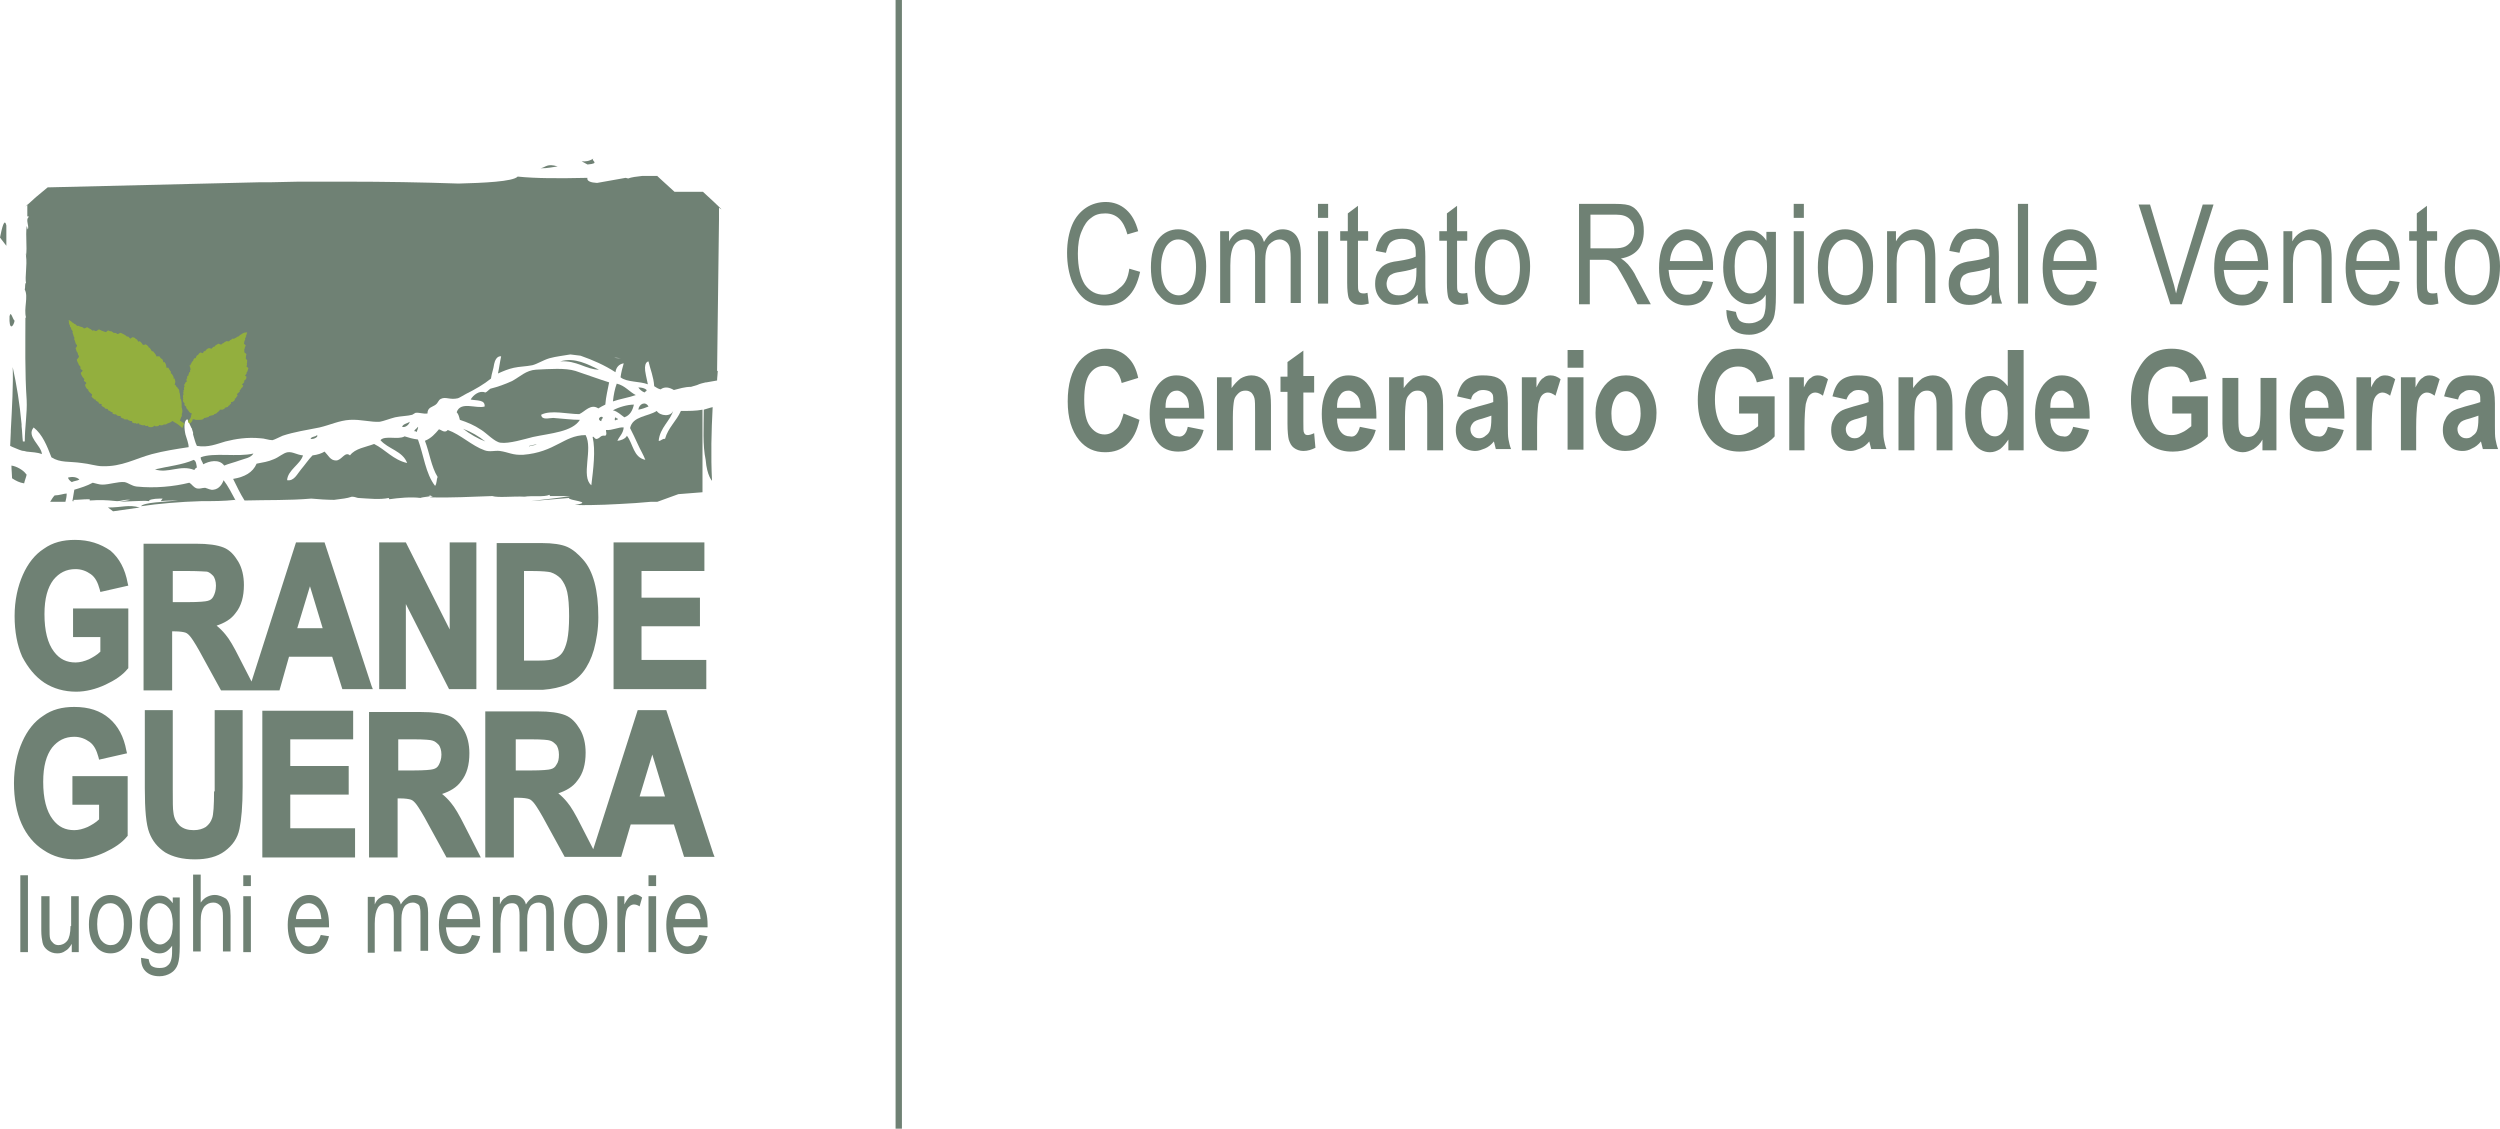 <svg id="Layer_1" xmlns="http://www.w3.org/2000/svg" width="393.6" height="177.7" viewBox="0 0 393.6 177.7"><style>.st0{fill:#6F8174;} .st1{fill:#93AF3E;}</style><path class="st0" d="M7 107.5c1.4.9 3.1 1.4 5 1.4 1.5 0 3.1-.4 4.6-1.1 1.5-.7 2.7-1.5 3.5-2.5l.1-.1v-9.4h-8.7v4.5h4.3v2.3c-.5.5-1.2.9-1.8 1.2-.7.3-1.4.5-2.1.5-1.4 0-2.5-.5-3.4-1.7-1-1.3-1.5-3.3-1.5-5.9 0-2.5.5-4.2 1.4-5.4.9-1.1 2-1.7 3.5-1.7.9 0 1.7.3 2.4.8s1.1 1.3 1.4 2.4l.1.4 4.4-1-.1-.4c-.4-2.2-1.3-3.9-2.7-5.1-1.6-1.1-3.4-1.7-5.6-1.7-1.9 0-3.5.4-4.9 1.4-1.4.9-2.5 2.3-3.3 4.1-.8 1.8-1.3 4-1.3 6.5 0 2.4.4 4.6 1.2 6.4.9 1.7 2 3.1 3.5 4.1zM45.5 103.4h6.8l1.6 5.1h4.8l-.2-.5-7.4-22.6h-4.5l-7 21.9-1.9-3.7c-.9-1.8-1.6-3-2.2-3.7-.4-.5-.9-1-1.4-1.4 1.2-.4 2.3-1 3-2 .9-1.1 1.3-2.6 1.3-4.4 0-1.4-.3-2.7-.9-3.7-.6-1-1.3-1.8-2.3-2.2-1-.4-2.4-.6-4.4-.6h-8.2v23.1h4.5v-9.3h.4c.8 0 1.4.1 1.7.2.3.1.6.4.9.8.3.4 1 1.5 1.9 3.2l2.8 5.1H44l1.5-5.3zm3.3-11.1l2 6.6h-4l2-6.6zm-15.2 1.6c-.2.4-.5.6-.9.7-.3.1-1.4.2-3.1.2h-2.4v-4.9h2.5c1.6 0 2.7.1 2.9.1.4.1.7.4 1 .7.2.3.4.8.4 1.5 0 .8-.2 1.3-.4 1.7zM63.9 108.5V95.1l6.8 13.4H75V85.4h-4.2v13.7l-6.9-13.7h-4.2v23.1h.4zM89.2 107.8c1-.4 1.9-1.1 2.6-2 .7-.9 1.3-2.1 1.7-3.5.4-1.5.7-3.2.7-5.1 0-2.2-.2-4-.6-5.5-.4-1.5-1-2.7-1.8-3.6-.8-.9-1.6-1.6-2.5-2-.9-.4-2.3-.6-4-.6h-7.1V108.6h7.3c1.4-.1 2.7-.4 3.7-.8zm-6.7-3.9v-14h1.3c1.5 0 2.5.1 2.9.2.6.2 1.1.5 1.6 1 .4.5.8 1.2 1 2.1.2.9.3 2.2.3 3.8 0 1.6-.1 2.8-.3 3.8-.2.9-.5 1.6-.8 2-.3.4-.7.7-1.2.9-.4.2-1.3.3-2.4.3h-2.4zM111.2 108.5v-4.6H101v-5.3h9.2v-4.5H101v-4.2h9.9v-4.5H96.6v23.1h.4zM11.9 135.3c1.5 0 3.1-.4 4.6-1.1 1.5-.7 2.7-1.5 3.5-2.5l.1-.1v-9.4h-8.7v4.5h4.2v2.3c-.5.5-1.2.9-1.8 1.2-.7.3-1.4.5-2.1.5-1.4 0-2.5-.5-3.4-1.7-1-1.3-1.5-3.3-1.5-5.9 0-2.5.5-4.2 1.4-5.4.9-1.1 2-1.7 3.5-1.7.9 0 1.7.3 2.4.8s1.1 1.3 1.4 2.4l.1.4 4.4-1-.1-.4c-.4-2.2-1.3-3.9-2.7-5.1-1.4-1.2-3.2-1.8-5.5-1.8-1.9 0-3.5.4-4.9 1.4-1.4.9-2.5 2.3-3.3 4.1-.8 1.8-1.3 4-1.3 6.5 0 2.4.4 4.6 1.2 6.4.8 1.8 2 3.2 3.4 4.1 1.6 1.1 3.3 1.5 5.1 1.5zM33.7 124.6c0 2.2-.1 3.7-.3 4.2-.2.6-.5 1-1 1.4-.5.3-1.1.5-1.9.5-.9 0-1.6-.2-2.2-.7-.5-.5-.9-1.1-1-2.1-.1-.5-.1-1.7-.1-3.6v-12.5h-4.4v12.3c0 3.4.2 5.7.7 7 .5 1.3 1.3 2.3 2.5 3.1 1.2.7 2.7 1.1 4.7 1.1 1.9 0 3.5-.4 4.7-1.3 1.2-.9 2-2 2.3-3.5.3-1.4.5-3.6.5-6.6v-12.1h-4.4v12.8zM45.7 125.1h9.2v-4.5h-9.2v-4.2h9.9v-4.5H41.3V135H55.9v-4.6H45.7zM75.7 135l-2.5-4.9c-.9-1.8-1.6-3-2.2-3.7-.4-.5-.9-1-1.4-1.4 1.2-.4 2.3-1 3-2 .9-1.1 1.3-2.6 1.3-4.4 0-1.4-.3-2.7-.9-3.7-.6-1-1.3-1.8-2.3-2.2-1-.4-2.4-.6-4.4-.6h-8.2V135h4.5v-9.3h.4c.8 0 1.4.1 1.7.2.3.1.6.4.9.8.3.4 1 1.5 1.9 3.2l2.8 5.1h5.4zm-6.6-14.6c-.2.4-.5.6-.9.7-.3.1-1.4.2-3.1.2h-2.4v-4.9h2.5c1.6 0 2.7.1 2.9.2.4.1.7.4 1 .7.2.3.4.8.4 1.5s-.2 1.2-.4 1.6zM81.2 125.6h.4c.8 0 1.4.1 1.7.2.3.1.6.4.9.8.3.4 1 1.5 1.9 3.2l2.8 5.1h8.9l1.5-5.1h6.8l1.6 5.1h4.8l-.2-.5-7.4-22.6h-4.5l-7 21.9-1.9-3.7c-.9-1.8-1.6-3-2.2-3.7-.4-.5-.9-1-1.4-1.4 1.2-.4 2.3-1 3-2 .9-1.1 1.3-2.6 1.3-4.4 0-1.4-.3-2.7-.9-3.7-.6-1-1.3-1.8-2.3-2.2-1-.4-2.4-.6-4.4-.6h-8.2v23h4.5v-9.4zm21.5-6.8l2 6.6h-4l2-6.6zm-21.5-2.4h2.5c1.6 0 2.7.1 2.9.2.4.1.7.4 1 .7.2.3.4.8.4 1.5s-.1 1.2-.4 1.6c-.2.4-.5.6-.9.7-.3.1-1.4.2-3.1.2h-2.4v-4.9zM3.2 137.8h1.2v12.1H3.2zM11.1 145.8c0 1.1-.2 1.9-.5 2.3-.4.5-.9.7-1.4.7-.3 0-.6-.1-.8-.3-.2-.2-.4-.4-.5-.7-.1-.3-.1-.9-.1-1.8v-4.9H6.5v5.4c0 .8.1 1.4.2 1.9s.4.9.8 1.2c.4.3.9.5 1.5.5.5 0 .9-.1 1.3-.4.4-.2.7-.6 1-1.1v1.3h1.1v-8.8h-1.2v4.7zM17.4 140.9c-1 0-1.8.4-2.4 1.2-.6.8-1 1.9-1 3.4s.3 2.7 1 3.4c.6.8 1.4 1.2 2.4 1.2s1.8-.4 2.4-1.2c.6-.8 1-1.9 1-3.5 0-1.5-.3-2.6-1-3.3-.6-.8-1.5-1.2-2.4-1.2zm1.5 7.1c-.4.6-.9.8-1.5.8s-1.1-.3-1.5-.8c-.4-.6-.6-1.4-.6-2.5s.2-2 .6-2.5c.4-.6.9-.8 1.5-.8s1.1.3 1.5.8c.4.6.6 1.4.6 2.5s-.2 2-.6 2.5zM27.2 142.2c-.3-.4-.6-.7-.9-.9-.3-.2-.7-.3-1.2-.3-.6 0-1.1.2-1.6.5s-.8.8-1.1 1.6c-.3.7-.4 1.5-.4 2.5 0 1.4.3 2.5 1 3.4.6.7 1.3 1.1 2.1 1.1.4 0 .8-.1 1.1-.3.3-.2.6-.5.9-.9 0 1 0 1.6-.1 2-.1.5-.3.9-.6 1.1-.3.3-.7.4-1.3.4-.5 0-.9-.1-1.2-.3-.3-.2-.4-.6-.5-1.1l-1.2-.2c0 .9.2 1.6.7 2.1.5.5 1.2.8 2.2.8.7 0 1.3-.2 1.8-.5s.9-.8 1.1-1.4.3-1.5.3-2.9v-7.6h-1.1v.9zm-.6 5.7c-.4.5-.9.8-1.4.8s-1-.3-1.4-.8c-.4-.5-.6-1.4-.6-2.5s.2-1.9.6-2.4c.4-.5.8-.8 1.3-.8.6 0 1.1.3 1.5.8.4.5.6 1.4.6 2.5s-.2 1.9-.6 2.4zM33.8 140.9c-.4 0-.8.1-1.2.3-.4.2-.7.5-1 .9v-4.4h-1.2v12.1h1.2V145c0-1.1.2-1.8.6-2.3.4-.4.8-.6 1.4-.6.5 0 .8.2 1.1.5.3.3.4.9.4 1.6v5.6h1.2v-5.6c0-1.3-.2-2.2-.7-2.7-.5-.3-1.1-.6-1.8-.6zM38.3 137.8h1.2v1.7h-1.2zM38.3 141.1h1.2v8.8h-1.2zM48.7 140.9c-1 0-1.8.4-2.4 1.2-.6.8-1 2-1 3.5s.3 2.6.9 3.4c.6.8 1.5 1.2 2.5 1.2.8 0 1.5-.2 2-.7.5-.5.9-1.2 1.1-2.1l-1.3-.2c-.4 1.2-1 1.8-1.9 1.8-.6 0-1.1-.3-1.5-.8-.4-.5-.6-1.2-.7-2.2h5.4v-.4c0-1.5-.3-2.6-.9-3.4-.5-.9-1.3-1.3-2.2-1.3zm-2.1 3.8c0-.8.3-1.4.6-1.8.4-.5.9-.7 1.4-.7.6 0 1.1.3 1.5.8.3.4.4.9.5 1.7h-4zM65.3 140.9c-.5 0-.9.1-1.2.4-.4.3-.7.6-1 1.1-.1-.5-.4-.9-.7-1.1-.3-.3-.8-.4-1.3-.4s-.9.1-1.2.4c-.4.2-.7.6-.9 1.1v-1.2h-1.1v8.8H59v-4.6c0-1.2.2-2 .5-2.5s.8-.7 1.3-.7c.4 0 .7.1.9.4.2.3.3.8.3 1.5v5.7h1.2v-5.1c0-.9.2-1.6.5-2 .3-.4.8-.6 1.3-.6.3 0 .5.1.7.2.2.1.4.3.4.6.1.3.1.7.1 1.3v5.5h1.2v-6c0-1-.2-1.8-.6-2.3-.3-.2-.8-.5-1.5-.5zM72.5 140.9c-1 0-1.8.4-2.4 1.2-.6.8-1 2-1 3.5s.3 2.6.9 3.4c.6.8 1.5 1.2 2.5 1.2.8 0 1.5-.2 2-.7.5-.5.9-1.2 1.1-2.1l-1.3-.2c-.4 1.2-1 1.8-1.9 1.8-.6 0-1.1-.3-1.5-.8-.4-.5-.6-1.2-.7-2.2h5.4v-.4c0-1.5-.3-2.6-.9-3.4-.5-.9-1.3-1.3-2.2-1.3zm-2.1 3.8c0-.8.3-1.4.6-1.8.4-.5.9-.7 1.4-.7.6 0 1.1.3 1.5.8.3.4.4.9.5 1.7h-4zM85 140.9c-.5 0-.9.1-1.2.4-.4.3-.7.6-1 1.1-.1-.5-.4-.9-.7-1.1-.3-.3-.8-.4-1.3-.4s-.9.1-1.2.4c-.4.2-.7.6-.9 1.1v-1.2h-1.1v8.8h1.2v-4.6c0-1.2.2-2 .5-2.5s.8-.7 1.3-.7c.4 0 .7.1.9.4.2.3.3.8.3 1.5v5.7H83v-5.1c0-.9.2-1.6.5-2 .3-.4.8-.6 1.3-.6.3 0 .5.1.7.2.2.1.4.3.4.6.1.3.1.7.1 1.3v5.5h1.2v-6c0-1-.2-1.8-.6-2.3-.3-.2-.9-.5-1.6-.5zM92.2 140.9c-1 0-1.8.4-2.4 1.2-.6.8-1 1.9-1 3.4s.3 2.7 1 3.4c.6.8 1.4 1.2 2.4 1.2s1.8-.4 2.4-1.2c.6-.8 1-1.9 1-3.5 0-1.5-.3-2.6-1-3.3-.7-.8-1.5-1.2-2.4-1.2zm1.5 7.1c-.4.6-.9.8-1.5.8s-1.1-.3-1.5-.8c-.4-.6-.6-1.4-.6-2.5s.2-2 .6-2.5c.4-.6.9-.8 1.5-.8s1.1.3 1.5.8c.4.6.6 1.4.6 2.5s-.2 2-.6 2.5zM99.1 141.2c-.2.2-.5.6-.8 1.2v-1.3h-1.1v8.8h1.2v-4.6c0-.6.1-1.2.2-1.8.1-.3.2-.6.5-.8.2-.2.5-.3.7-.3.3 0 .6.1.9.3l.4-1.4c-.4-.3-.8-.5-1.2-.5-.3.1-.6.2-.8.4zM102.1 137.8h1.2v1.7h-1.2zM102.1 141.1h1.2v8.8h-1.2zM108.3 140.9c-1 0-1.8.4-2.4 1.2-.6.8-1 2-1 3.5s.3 2.6.9 3.4c.6.8 1.5 1.2 2.5 1.2.8 0 1.5-.2 2-.7.5-.5.9-1.2 1.1-2.1l-1.3-.2c-.4 1.2-1 1.8-1.9 1.8-.6 0-1.1-.3-1.5-.8-.4-.5-.6-1.2-.7-2.2h5.4v-.4c0-1.5-.3-2.6-.9-3.4-.5-.9-1.3-1.3-2.2-1.3zm-2 3.8c0-.8.3-1.4.6-1.8.4-.5.9-.7 1.4-.7.6 0 1.1.3 1.5.8.3.4.4.9.5 1.7h-4z"/><g><path class="st0" d="M97.6 56.4h.1l-1.1-.1c.4 0 .7.1 1 .1zM4 74.5c-.4-.5-1.4-1.1-2.2-1.2 0 .7.1 1.4.1 2 .6.4 1.2.7 1.9.8.1-.5.3-.9.4-1.4-.1 0-.1-.1-.2-.2 0 .1 0 .1 0 0zM13.9 79s0-.1 0 0h-.5.5zM4.1 40.3c0-.1 0-.3-.1-.4.1.2.1.3.1.4zM0 37.4l1 1.3v-3.2c-.3-1.3-.7.4-1 1.9zM2.3 50.5c-.3-.2-.6-1.7-.8-.7-.1 2.3.6 1.7.8.7zM17 79.9l.8.6 4.2-.6c-1.8-.5-2.7 0-5 0zM92.5 25.9c2.2-.2.3-.6 1-1-1.5 1.1-2.9-.1-1 1zM87.8 26.2c-1.7-.5-1.8.1-2.7.3 1.2 0 1.9-.2 2.7-.3zM7.9 79h2.4c.1-.4.2-.8.2-1.3-.4 0-1.2.3-1.9.3-.3.3-.5.7-.7 1zM107.2 64.7c-.7 1.6-2 2.6-2.5 4.4-.4-.1-.7.4-1 .3.2-2.1 1.9-3.2 2.3-4.8-.3 1.1-2.1.9-2.6.1-1.4.9-3.8.8-4.2 2.7.4.8.8 1.6 1.2 2.5.4.9.9 1.7 1.2 2.5-1.9-.4-1.9-2.5-2.9-3.8-.2.5-1.1.8-1.5.8.3-.7.9-1.1 1-2.1-.8-.1-1.8.5-2.8.4 0 .3.2.7-.1.9-.8-.1-.7.3-1.3.5-.4.1-.5-.5-.7-.3.5 2.1.1 5.1-.2 7.6-1.7-1.4.3-5.7-.9-7.9-1.8 0-3.1.8-4.1 1.3-1.7.9-3.3 1.6-5.7 1.8-1.7.1-2.3-.4-3.7-.6-.8-.1-1.6.2-2.4-.1-2-.7-3.8-2.5-5.8-3.2-.5.6-1.1-.1-1.4-.1-.6.7-1.2 1.4-2.2 1.8.7 1.8 1 4.1 2 5.7-.2.4-.1 1-.4 1.4-1.5-1.9-1.8-4.9-2.7-7.3-.8-.1-1.5-.3-2.1-.5-1 .6-3.1-.2-3.8.6 1.2 1.4 3.5 1.7 4.2 3.6-2.2-.5-3.4-2.1-5.2-3-1.3.5-3 .7-3.8 1.8-.8-.7-1.3.8-2.2.8-.9 0-1.2-.8-1.8-1.4-.5.3-1.1.5-1.9.6-.6.6-1.2 1.5-1.8 2.2-.6.7-1.1 1.9-2.2 1.7.1-1.6 2.1-2.5 2.5-3.9-1-.1-1.6-.6-2.4-.5-.7.1-1.4.8-2.2 1.1-.9.4-1.7.5-2.7.7-.6 1.4-1.9 2.1-3.7 2.4.6 1.2 1.1 2.3 1.8 3.4 3.6-.1 7 0 10.5-.3 1 .1 2.6.2 3.6.2 1.4-.2 1.9-.2 2.8-.5.5 0 .8.2 1 .2 1.7.1 3.4.3 4.8 0l.1.2c1.4-.2 3.4-.4 4.9-.2.4-.2 2-.2 1.3-.4.6 0 .4.3 1 .1l-.5.1-2.3.2 2.2-.2-.2.1c3.5.1 6.4-.1 9.8-.2 1 .3 3.2 0 5.1.1 1.1-.2 3.1.1 3.9-.3l.1.2h3.2c-2.5.4-4.9.6-6.2.8l6-.5c-.3.4 4.1.6.9 1.1 3 .1 6.3-.1 9.6-.3l2.4-.2H103.5c.8-.3 3.3-1.2 3.3-1.2l3.8-.3v-13c-1 .2-2.1.2-3.4.2z"/><path class="st0" d="M33.6 77.1c-.4.1-.9-.2-1.3-.3-.5 0-.8.2-1.3.1-.6-.2-.7-.6-1.2-.9-2.4.6-5.4.9-8.3.6-.8-.1-1.3-.6-1.9-.7-1-.1-2.4.4-3.5.4-.5 0-1-.2-1.5-.3-.9.5-1.9.8-2.9 1.1l-.3 1.8h.3c-.2-.1-.2-.2-.1-.2.8 0 1.5-.1 2.3-.1.3 0 .3.1.2.2 1.6-.1 2.4-.1 4.3.1.8 0 1.1-.3 2.1-.2l-1.7.3 2.3-.1c.7 0 1.7-.1 2.4 0-.2-.2.7-.4 1.6-.4h.5l-.3.4c.8-.1 1.8-.1 2.8-.1-2.2.2-5.5.3-5.9.9 2.7-.4 6.1-.7 9.5-.8 1.8 0 3.6 0 5.3-.2l.1.1c-.6-1.1-1.2-2.3-1.9-3.2-.2.6-.7 1.4-1.6 1.5zM110.7 30.2h-4.5c-1.3-1.2-3.1-2.8-2.7-2.5h-2.4c-.9.1-1.7.2-2.2.4l-.4-.1-4.5.8c-2.1-.1-1.4-1-1.5-.8-4.5.1-8.1.1-11-.2-.7.8-5.5 1-9.3 1.1-5.8-.2-11.7-.3-17.7-.3H47l-4.6.1h-1.7l-33.2.8L5.7 31c.3-.3-2.6 2.4-1.4 1.2v2c0-.2.2-.3.2 0-.5.4.1 1.3-.1 1.9-.1 0-.1-.4-.2-.5-.2 1.7.1 3.1-.1 4.7.2 1.5-.2 3.3 0 4.3-.2-.2-.1.7-.2 1 .6 1.1-.2 3 .2 4.4H4c0 4.1-.1 8.6.2 13 .1 2-.3 4.3-.3 6.5h-.3c-.1-.8-.1-1.6-.2-2.4v-.3c-.3-3.3-.8-6.3-1.4-9 .1 2.7-.1 6.3-.3 10v.2l-.1 2.2s.6.3 1.4.6c.3.1.5.2.8.2.1 0 .3.1.4.1.8.1 1.7.1 2.4.4-.1-1.4-2.5-2.8-1.3-4.2 1.4 1.1 2.1 2.9 2.8 4.7 1.4.9 2.8.6 4.8.9 1.1.1 2.3.5 3.2.5 3.1.1 5.2-1.2 7.8-1.9 1.9-.5 3.8-.8 5.8-1.1 0-.6-.3-1.3-.5-2 0 0-.5-2.1.3-2.4.2.4.4.9.6 1.3 0 .1.1.1.1.1v.1c.1.2.1.4.2.6v.3c.2.6.3 1.2.6 1.8 1.8.3 3.1-.3 4.5-.7 1.6-.4 3.4-.7 5.5-.5.6 0 1.3.3 1.9.3.4-.1 1.1-.5 1.6-.7 1.8-.6 3.8-.9 5.8-1.3 1.7-.4 3.1-1.1 4.8-1.2 1.7-.1 3.3.4 4.7.3.6-.1 1.6-.5 2.4-.7.9-.2 2-.2 2.7-.4.2-.1.3-.2.5-.3.6-.1 1.2.2 1.9.1 0-1 .8-1 1.3-1.4.4-.3.4-.7.8-.9.8-.4 1.4.2 2.7-.1.3-.1.9-.5 1.3-.7 1.4-.7 2.8-1.5 3.9-2.4.1-.8.4-1.5.5-2.3.3-1.4 1.1-1.2 1.1-1.2-.2.9-.3 1.8-.5 2.7.9-.4 1.6-.7 2.5-.9.9-.2 1.9-.2 2.9-.4.8-.2 1.7-.8 2.7-1.1 1.1-.3 2.2-.4 3.3-.6l1.6.2c2 .7 3.8 1.5 5.5 2.6.1-.8.6-1.3 1.3-1.4-.2.7-.4 1.4-.5 2.2 1 .8 3 .6 4.3 1.1-.1-.5-.2-.9-.3-1.4-.5-2.2.4-2.2.4-2.2.3 1.3.8 2.4.9 3.9.3.2.6.4 1 .5.7-.5 1.4-.3 2.1.1.8-.2 1.7-.5 2.7-.5l1-.3c.4-.2.9-.3 1.3-.4h.1c.6-.1 1.1-.2 1.7-.3 0-.5.1-1 .1-1.4v-.1h-.1l.3-23.8v-1.9c1.7 1.3-3-2.9-2.5-2.5zM97.6 56.4c-.3 0-.6 0-.9-.1l1.1.1h-.2zM110.8 64.5c0 2.7-.2 5.6.3 7.9.2 2.5 1 3.3 1 3.3-.2-4-.1-7.8.1-11.6-.5.1-1 .3-1.4.4zM65.8 67.2c-.2.3-.5.4-.6.7.3-.1.2.1.4.1.1-.2.3-.8.2-.8z"/><path class="st0" d="M88.2 56.9c2.6-.2 4.1 1.3 6.1 1.3-1.7-.8-3.8-2-6.1-1.3zM35.3 73.3c.7-.3 1.6-.5 2.4-.8.8-.3 1.8-.4 2.2-1.1-2.4.6-6.3-.2-8.3.6 0 .5.3.7.4 1.1.9-.5 2.5-.9 3.3.2zM30.6 74c.1-.2.2-.3.4-.4-.1-.5-.1-1-.5-1.2-1.8.8-4 1-6.1 1.5 2.1.7 4-.8 6.2.1zM76.4 69.5c-1-.8-2.2-1.5-3.5-2 1 .8 2.4 1.6 3.5 2zM49.9 68.5c-.2.3-.9.2-1 .6.6.1 1.3-.4 1-.6zM64.5 66.4c-.4.3-1 .3-1.2.8.6.2 1.2-.5 1.2-.8zM96.9 65.7c-.1.1-.2.5 0 .5 0-.2.4 0 .4-.3-.2.1-.2-.1-.4-.2zM101.5 61.8c0-.2.3-.1.3-.4-.3-.3-.8-.4-1.3-.4.2.3.5.6 1 .8zM100.5 64.5c.6-.1 1.1-.3 1.6-.5-.5-.9-1.5-.4-1.6.5zM97.1 60.4c-.3.8-.5 1.8-.6 2.8 1.1-.4 2.5-.6 3.6-1-1-.5-1.7-1.5-3-1.8zM94.3 66c.1.2.2.3.4.3-.1-.3.2-.3.2-.6-.2-.2-.6 0-.6.3zM83.3 70.3c.3-.2.9-.1 1.2-.4-.4.2-1.3.2-1.2.4zM71.9 64.9c.3.3.4.8.5 1.2 1.2.4 2.2.8 3.4 1.6.8.5 2.1 1.9 3 2 1.3.2 3.9-.6 5.1-.9 2.8-.6 6.2-.8 7.4-2.7-1.2 0-2.8-.2-4.2-.3-.7 0-1.8.4-1.9-.5 1.5-.8 4.2-.1 6-.1.9-.4 1.8-1.7 3-.9.3-.2.7-.4 1.1-.6.1-1.3.4-2.4.6-3.5-1.6-.5-3.5-1.2-5.3-1.8-1.6-.5-4.1-.3-6.2-.2-1.6.1-2.5 1.1-3.8 1.8-1.1.5-2.2.9-3.4 1.2-.3.2-.5.5-.8.6-.9-.4-1.9.4-2.3 1.1 1 .2 2.3 0 2.2 1.1-1.3.4-3.8-.9-4.4.9zM99.8 63.7c-1 0-2.4.4-3.3.9.8.2 1.2.7 1.8 1.1.9-.3 1.3-1.1 1.5-2zM12.5 75.5c-.4-.4-1.1-.5-1.8-.3.1.3.3.5.6.7.4-.2.9-.2 1.2-.4z"/></g><g><path class="st1" d="M29 66.7c-.1-.1-.2-.2-.4-.3-.1-.1-.2-.1-.3-.2.1-.1.1-.3.2-.4 0-.1 0-.2.1-.2 0-.1.1-.3 0-.4.2-.3.1-.8 0-1.1V64v-.2c0-.3 0-.6-.1-.9l-.1-.1v-.1c0-.3-.1-.6-.1-.9h-.1c.1-.2 0-.4-.1-.6H28c0-.1 0-.2-.1-.2-.2-.1-.2-.5-.4-.4 0-.1.1-.3.1-.5s-.1-.3-.1-.5h-.2c.1-.2 0-.3-.1-.5-.1-.1-.1-.3-.3-.3v-.2c0-.1 0-.2-.1-.2-.1-.2-.2-.3-.3-.5h-.3c0-.3-.1-.7-.3-.9-.1 0-.1.1-.2 0 0-.2-.1-.4-.2-.5-.2 0-.3-.3-.4-.4h-.5c0-.3-.3-.5-.5-.8h-.2l-.1-.2c-.1-.1-.2-.4-.4-.4 0-.2-.3-.4-.5-.5-.1.1-.2.1-.4.1-.1-.2-.3-.4-.5-.6-.3.3-.3-.2-.5-.3h-.1c-.1-.2-.3-.3-.6-.3-.1.1-.2.2-.3.2-.2-.1-.2-.4-.5-.3-.3-.3-.6-.4-1-.6-.2 0-.3.2-.5.2-.1-.1-.3-.2-.4-.2-.2.1-.3-.1-.5-.2-.1-.1-.3 0-.4-.1-.2-.2-.4.1-.5.2-.3-.1-.7-.2-1-.4-.2-.1-.3.1-.5.2s-.3-.1-.5-.1c-.2.2-.3-.2-.5-.2-.2-.1-.3-.2-.5-.3-.1.1-.3.2-.5.2-.2-.3-.6-.2-.8-.4h-.1c-.2.1-.3-.2-.5-.3h-.1l-.2-.2c-.1-.1 0 .1-.1 0-.1-.2-.4-.3-.5-.4h-.1c.1.2 0 .5.1.6 0 .1.2.3.1.4.1.1.2.2.2.3 0 .3.4.4.2.7.2.2.1.5.3.7v.4c.2.2.1.6.4.8.1.2-.1.4-.2.5l.1.3c0 .1.1.2.1.3.2.1.1.4.3.6.1.2-.1.4-.3.6 0 .3.2.5.3.8 0 .1.2.2.3.4 0 .1 0 .1-.1.1.1.2.2.3.4.4 0 .2-.2.3-.3.4.1.4.3.7.6 1-.3.3.2.4.3.6 0 .1-.2.2-.2.3 0 .2.1.3.2.5s.4.2.3.4c.2.3.4.4.6.6 0 .1 0 .2-.1.3.1.2.3.3.5.5.1 0 .2 0 .2.1-.1.1.1.1.2.2s.3 0 .2.2c.1.2.3.2.5.2v.3c.2.1.3.2.5.3 0 .3.6 0 .5.4.3 0 .4.3.7.3 0 .1.1.1 0 .2.2.1.4.2.6.1v.1c.2.2.4.2.7.2v.2c.2.1.3.2.5.2v.1c.2 0 .4.1.6 0v.1c.2.1.4.2.7.2v.2c.2.1.4.2.6.1v.1c.2 0 .4 0 .5-.1v.2c.3 0 .5.3.9.1v.1c.2.1.4.1.5 0 0 .1 0 .1.1.2.3.1.7.1.9-.2.1 0 0 .1.1.1.2 0 .5.1.7-.2.2.1.6.1.7-.1.2.1.4 0 .5-.1.3-.1.6-.2.8-.4h.1c.1.1.2.1.3.2.4.2.8.5 1.2.9"/></g><g><path class="st1" d="M30 66.6c.1-.1.2-.2.3-.4 0-.1 0-.2.1-.2s.2 0 .4.1h.5c.3 0 .6 0 .8-.2v-.1h.2c.2-.1.5-.1.6-.2v-.1h.1c.2-.1.5-.1.7-.2v-.1c.2 0 .3-.1.5-.2v-.1c.1 0 .1 0 .2-.1 0-.1.3-.2.2-.3h.4c.1 0 .2-.1.4-.2v-.1c.1 0 .2-.1.4-.1.1-.1.2-.1.1-.2h.1s.2-.1.1-.1l.3-.3c0-.1-.1-.1 0-.2.3 0 .5-.2.6-.4l-.1-.1c.1 0 .2-.1.3-.2-.1-.1.2-.2.2-.3 0-.1-.1-.2-.1-.3.2 0 .3-.3.5-.4l-.1-.1.1-.1c.1-.1.2-.2.2-.3.2-.1.2-.2.3-.4-.1-.1-.2-.1-.2-.2.2-.1.3-.3.4-.4-.3-.1.1-.2.2-.4.1-.1.1-.3.1-.4-.1-.1-.2-.1-.2-.2s.3-.2.2-.4c.2-.2.2-.5.3-.7 0-.1-.2-.2-.3-.3 0-.1.1-.2.1-.3-.1-.1 0-.2 0-.3v-.3c.1-.2-.2-.2-.2-.3 0-.2 0-.5.1-.7 0-.1-.2-.2-.3-.3-.1-.1 0-.2 0-.3-.2-.1.1-.2 0-.4.1-.1.1-.3.2-.4l-.3-.3c.1-.2 0-.4.2-.6v-.1c-.1-.1.1-.2.1-.4l.1-.1c0-.1-.1 0-.1-.1.2-.1.1-.3.2-.4v-.1c-.1.1-.3 0-.5.1-.1 0-.2.2-.3.1 0 .1-.1.1-.2.2-.2 0-.2.3-.5.3-.1.1-.3.2-.5.3-.1 0-.2.1-.3 0-.1.2-.4.2-.5.4-.1.1-.3 0-.4 0l-.2.1c-.1 0-.1.1-.2.1-.1.2-.3.1-.4.3-.1.1-.3 0-.5-.1-.2.1-.3.2-.5.3-.1.1-.1.2-.2.2h-.1l-.3.3c-.1 0-.3-.1-.4-.1-.3.1-.5.3-.6.5-.3-.1-.2.2-.4.3-.1 0-.2-.1-.3-.1-.1 0-.2.1-.3.2-.1.1-.1.3-.2.2-.2.1-.2.3-.3.5h-.2c-.1.1-.2.3-.2.4 0 0 0 .1-.1.1s-.1.1-.1.1c-.1.1.1.2-.1.2-.1.1-.1.2-.1.3-.1 0-.1.1-.2 0 .2.4.2.6.2.7-.2.1.1.4-.2.4 0 .2-.2.3-.1.5-.1 0-.1.1-.2.1 0 .1-.1.3 0 .4h-.1c-.1.1 0 .3 0 .5l-.2.1c0 .1-.1.2-.1.3H29c0 .1 0 .3.1.4H29c0 .2-.1.3 0 .5h-.1v.4h-.1c0 .1.1.2.2.3h-.2c.1.2-.1.4.1.5h-.1c0 .1 0 .2.1.3-.1 0-.1 0-.1.1 0 .2.1.4.3.5l-.1.1c.1.1 0 .3.3.4 0 .2.1.4.2.4 0 .1.1.2.2.3.1.2.2.3.5.4 0 .1-.1.2-.1.3 0 .2-.1.5-.3.7l-.2.2.1.3h.3z"/></g><g><path class="st0" d="M141 177.7V0h1v177.7h-1z"/></g><g><path class="st0" d="M177.8 42.3l1.7.5c-.4 1.8-1 3.1-2 4-.9.9-2.1 1.3-3.5 1.3-1.2 0-2.2-.3-3.1-.9-.8-.6-1.5-1.5-2.1-2.8-.5-1.3-.8-2.8-.8-4.6 0-1.7.3-3.2.8-4.4.5-1.2 1.3-2.1 2.2-2.7.9-.6 2-.9 3.1-.9 1.2 0 2.3.4 3.2 1.2.9.8 1.5 1.9 1.9 3.4l-1.7.5c-.6-2.2-1.7-3.3-3.5-3.3-.9 0-1.6.2-2.2.7-.6.4-1.1 1.1-1.5 2.1-.4.9-.6 2.1-.6 3.5 0 2.2.4 3.8 1.1 4.9.8 1.1 1.8 1.6 3 1.6.9 0 1.7-.3 2.4-1 1-.7 1.4-1.7 1.6-3.1zM181.2 42.1c0-2 .4-3.5 1.2-4.5.8-1 1.9-1.5 3.1-1.5 1.2 0 2.3.5 3.1 1.5.8 1 1.3 2.4 1.3 4.3 0 2-.4 3.6-1.2 4.6-.8 1-1.9 1.5-3.1 1.5-1.3 0-2.3-.5-3.1-1.5-.9-.9-1.3-2.4-1.3-4.4zm1.6 0c0 1.5.3 2.6.8 3.3.5.7 1.2 1.1 2 1.1.7 0 1.4-.4 1.9-1.1.5-.7.8-1.8.8-3.3 0-1.5-.3-2.6-.8-3.3-.5-.7-1.2-1.1-2-1.1s-1.4.4-1.9 1.1c-.5.8-.8 1.9-.8 3.3zM192.1 47.9V36.4h1.4V38c.3-.6.7-1 1.2-1.4.5-.3 1-.5 1.6-.5.7 0 1.2.2 1.7.5s.8.8 1 1.5c.4-.7.8-1.2 1.3-1.5.5-.3 1-.5 1.6-.5.9 0 1.6.3 2.1.9.5.6.8 1.6.8 2.9v7.8h-1.6v-7.2c0-.8-.1-1.4-.2-1.7-.1-.3-.3-.6-.6-.8-.3-.2-.6-.3-.9-.3-.7 0-1.2.3-1.7.8-.4.5-.6 1.4-.6 2.6v6.6h-1.6v-7.4c0-.9-.1-1.6-.4-2-.3-.4-.7-.6-1.2-.6-.7 0-1.3.3-1.7.9-.4.6-.6 1.7-.6 3.2v5.9h-1.6zM207.5 34.3v-2.2h1.6v2.2h-1.6zm0 13.6V36.4h1.6v11.4h-1.6zM215.3 46.1l.2 1.7c-.4.1-.8.2-1.2.2-.6 0-1-.1-1.3-.3-.3-.2-.6-.5-.7-.9-.1-.4-.2-1.1-.2-2.3v-6.6H211v-1.5h1.2v-2.8l1.6-1.2v4h1.6v1.5h-1.6v6.7c0 .6 0 1 .1 1.2.1.3.4.4.8.4.1 0 .3 0 .6-.1zM223.2 46.4c-.5.6-1.1 1-1.7 1.2-.6.3-1.2.4-1.8.4-1 0-1.8-.3-2.3-.9-.6-.6-.9-1.4-.9-2.4 0-.7.1-1.2.4-1.8.3-.5.6-.9 1.1-1.2.5-.3 1.2-.5 2.1-.6 1.3-.2 2.2-.4 2.8-.7v-.5c0-.8-.1-1.3-.4-1.6-.4-.5-1-.7-1.8-.7-.7 0-1.3.2-1.7.5-.4.3-.6.9-.8 1.7l-1.6-.3c.2-1.2.7-2.1 1.3-2.7.7-.6 1.6-.8 2.9-.8 1 0 1.8.2 2.3.6.6.4.9.8 1.1 1.4.1.5.2 1.3.2 2.4V43c0 1.8 0 2.9.1 3.4s.2.9.4 1.4h-1.7c.1-.3 0-.8 0-1.4zm-.1-4.3c-.6.3-1.4.5-2.6.7-.7.1-1.1.2-1.4.4-.3.1-.5.4-.6.6-.1.3-.2.6-.2.9 0 .5.2 1 .5 1.3.3.3.8.5 1.4.5.6 0 1.1-.1 1.5-.4.5-.3.8-.7 1-1.2.2-.5.3-1.2.3-2.1v-.7zM231 46.1l.2 1.7c-.4.1-.8.2-1.2.2-.6 0-1-.1-1.3-.3-.3-.2-.6-.5-.7-.9-.1-.4-.2-1.1-.2-2.3v-6.6h-1.2v-1.5h1.2v-2.8l1.6-1.2v4h1.6v1.5h-1.6v6.7c0 .6 0 1 .1 1.2.1.3.4.4.8.4.1 0 .4 0 .7-.1zM232.2 42.1c0-2 .4-3.5 1.2-4.5.8-1 1.9-1.5 3.1-1.5 1.2 0 2.3.5 3.1 1.5.8 1 1.3 2.4 1.3 4.3 0 2-.4 3.6-1.2 4.6-.8 1-1.9 1.5-3.1 1.5-1.3 0-2.3-.5-3.1-1.5-.9-.9-1.3-2.4-1.3-4.4zm1.6 0c0 1.5.3 2.6.8 3.3.5.7 1.2 1.1 2 1.1.7 0 1.4-.4 1.9-1.1.5-.7.8-1.8.8-3.3 0-1.5-.3-2.6-.8-3.3-.5-.7-1.2-1.1-2-1.1s-1.4.4-1.9 1.1c-.6.8-.8 1.9-.8 3.3zM248.6 47.9V32.1h5.7c1.2 0 2.1.1 2.6.4.6.3 1 .8 1.4 1.5.4.7.5 1.5.5 2.4 0 1.2-.3 2.2-.9 2.9-.6.7-1.5 1.2-2.7 1.4.5.3.8.6 1.1.9.5.6 1 1.3 1.3 2l2.3 4.3h-2.1l-1.7-3.3c-.7-1.3-1.2-2.1-1.5-2.6-.3-.4-.7-.7-1-.9-.3-.2-.8-.2-1.3-.2h-2v7h-1.7zm1.8-8.8h3.7c.8 0 1.4-.1 1.8-.3.4-.2.7-.5 1-.9.2-.4.4-.9.4-1.5 0-.8-.2-1.4-.7-1.9-.5-.5-1.2-.7-2.1-.7h-4.1v5.3zM268.1 44.2l1.6.2c-.3 1.2-.8 2.1-1.5 2.8-.7.6-1.6.9-2.6.9-1.3 0-2.4-.5-3.2-1.5-.8-1-1.2-2.5-1.2-4.4 0-2 .4-3.5 1.2-4.5.8-1 1.9-1.6 3.1-1.6 1.2 0 2.2.5 3 1.5.8 1 1.2 2.5 1.2 4.4v.5h-7c.1 1.3.4 2.2.9 2.9.5.7 1.2 1 1.9 1 1.4.1 2.2-.7 2.6-2.2zm-5.2-3.1h5.2c-.1-1-.3-1.7-.6-2.2-.5-.7-1.2-1.1-1.9-1.1s-1.3.3-1.8.9c-.5.6-.8 1.4-.9 2.4zM271.8 48.8l1.5.3c.1.6.3 1.1.6 1.4.4.3.9.4 1.5.4.7 0 1.2-.2 1.7-.5s.7-.8.8-1.5c.1-.4.1-1.2.1-2.5-.3.5-.7.9-1.2 1.1-.4.2-.9.4-1.4.4-1.1 0-2-.5-2.8-1.4-.8-1.1-1.3-2.5-1.3-4.4 0-1.2.2-2.3.6-3.2.4-.9.9-1.6 1.5-2 .6-.4 1.3-.6 2-.6.6 0 1.1.1 1.5.4.5.3.9.7 1.2 1.2v-1.4h1.5v9.9c0 1.8-.1 3-.4 3.8-.3.7-.8 1.3-1.4 1.8-.7.4-1.4.7-2.4.7-1.2 0-2.1-.3-2.8-1-.5-.8-.8-1.7-.8-2.9zm1.3-6.9c0 1.5.2 2.6.7 3.3.5.7 1.1 1 1.8 1s1.3-.3 1.8-1 .8-1.7.8-3.2c0-1.4-.3-2.5-.8-3.2-.5-.7-1.1-1-1.9-1-.7 0-1.2.4-1.7 1-.5.7-.7 1.8-.7 3.1zM282.4 34.3v-2.2h1.6v2.2h-1.6zm0 13.6V36.4h1.6v11.4h-1.6zM286.2 42.1c0-2 .4-3.5 1.2-4.5.8-1 1.9-1.5 3.1-1.5 1.2 0 2.3.5 3.1 1.5.8 1 1.3 2.4 1.3 4.3 0 2-.4 3.6-1.2 4.6-.8 1-1.9 1.5-3.1 1.5-1.3 0-2.3-.5-3.1-1.5-.9-.9-1.3-2.4-1.3-4.4zm1.6 0c0 1.5.3 2.6.8 3.3.5.7 1.2 1.1 2 1.1.7 0 1.4-.4 1.9-1.1.5-.7.8-1.8.8-3.3 0-1.5-.3-2.6-.8-3.3-.5-.7-1.2-1.1-2-1.1s-1.4.4-1.9 1.1c-.6.8-.8 1.9-.8 3.3zM297.1 47.9V36.4h1.4V38c.3-.6.8-1.1 1.3-1.4.5-.3 1.1-.5 1.7-.5.5 0 1 .1 1.4.3.4.2.8.5 1 .8.3.3.5.7.6 1.2.1.5.2 1.3.2 2.3v7h-1.6v-6.9c0-.8-.1-1.5-.2-1.8-.1-.4-.4-.7-.7-.9-.3-.2-.7-.3-1.1-.3-.8 0-1.4.3-1.8.8-.5.6-.7 1.5-.7 2.9v6.2h-1.5zM313.5 46.4c-.5.6-1.1 1-1.7 1.2-.6.3-1.2.4-1.8.4-1 0-1.8-.3-2.3-.9-.6-.6-.9-1.4-.9-2.4 0-.7.1-1.2.4-1.8.3-.5.6-.9 1.1-1.2.5-.3 1.2-.5 2.1-.6 1.3-.2 2.2-.4 2.8-.7v-.5c0-.8-.1-1.3-.4-1.6-.4-.5-1-.7-1.8-.7-.7 0-1.3.2-1.7.5-.4.3-.6.9-.8 1.7l-1.6-.3c.2-1.2.7-2.1 1.3-2.7.7-.6 1.6-.8 2.9-.8 1 0 1.8.2 2.3.6.6.4.9.8 1.1 1.4.1.5.2 1.3.2 2.4V43c0 1.8 0 2.9.1 3.4s.2.9.4 1.4h-1.7c.2-.3.1-.8 0-1.4zm-.1-4.3c-.6.3-1.4.5-2.6.7-.7.1-1.1.2-1.4.4-.3.1-.5.4-.6.6-.1.3-.2.6-.2.9 0 .5.2 1 .5 1.3.3.3.8.5 1.4.5.6 0 1.1-.1 1.5-.4.5-.3.8-.7 1-1.2.2-.5.3-1.2.3-2.1v-.7zM317.7 47.9V32.1h1.6v15.7h-1.6zM328.5 44.2l1.6.2c-.3 1.2-.8 2.1-1.5 2.8-.7.6-1.6.9-2.6.9-1.3 0-2.4-.5-3.2-1.5-.8-1-1.2-2.5-1.2-4.4 0-2 .4-3.5 1.2-4.5.8-1 1.9-1.6 3.1-1.6 1.2 0 2.2.5 3 1.5.8 1 1.2 2.5 1.2 4.4v.5h-7c.1 1.3.4 2.2.9 2.9.5.7 1.2 1 1.9 1 1.3.1 2.1-.7 2.6-2.2zm-5.2-3.1h5.2c-.1-1-.3-1.7-.6-2.2-.5-.7-1.2-1.1-1.9-1.1s-1.3.3-1.8.9c-.6.6-.9 1.4-.9 2.4zM341.7 47.9l-5-15.7h1.8l3.4 11.4c.3.9.5 1.7.7 2.6.2-.9.4-1.7.7-2.6l3.5-11.4h1.7l-5 15.7h-1.8zM355.5 44.2l1.6.2c-.3 1.2-.8 2.1-1.5 2.8-.7.6-1.6.9-2.6.9-1.3 0-2.4-.5-3.2-1.5-.8-1-1.2-2.5-1.2-4.4 0-2 .4-3.5 1.2-4.5.8-1 1.9-1.6 3.1-1.6 1.2 0 2.2.5 3 1.5.8 1 1.2 2.5 1.2 4.4v.5h-7c.1 1.3.4 2.2.9 2.9.5.7 1.2 1 1.9 1 1.3.1 2.1-.7 2.6-2.2zm-5.2-3.1h5.2c-.1-1-.3-1.7-.6-2.2-.5-.7-1.2-1.1-1.9-1.1s-1.3.3-1.8.9c-.6.6-.9 1.4-.9 2.4zM359.5 47.9V36.4h1.4V38c.3-.6.8-1.1 1.3-1.4.5-.3 1.1-.5 1.7-.5.5 0 1 .1 1.4.3.4.2.8.5 1 .8.3.3.5.7.6 1.2.1.5.2 1.3.2 2.3v7h-1.6v-6.9c0-.8-.1-1.5-.2-1.8-.1-.4-.4-.7-.7-.9-.3-.2-.7-.3-1.1-.3-.8 0-1.4.3-1.8.8-.5.6-.7 1.5-.7 2.9v6.2h-1.5zM376.2 44.2l1.6.2c-.3 1.2-.8 2.1-1.5 2.8-.7.6-1.6.9-2.6.9-1.3 0-2.4-.5-3.2-1.5-.8-1-1.2-2.5-1.2-4.4 0-2 .4-3.5 1.2-4.5.8-1 1.9-1.6 3.1-1.6 1.2 0 2.2.5 3 1.5.8 1 1.2 2.5 1.2 4.4v.5h-7c.1 1.3.4 2.2.9 2.9.5.7 1.2 1 1.9 1 1.3.1 2.1-.7 2.6-2.2zm-5.2-3.1h5.2c-.1-1-.3-1.7-.6-2.2-.5-.7-1.2-1.1-1.9-1.1s-1.3.3-1.8.9c-.6.6-.9 1.4-.9 2.4zM383.7 46.1l.2 1.7c-.4.1-.8.2-1.2.2-.6 0-1-.1-1.3-.3-.3-.2-.6-.5-.7-.9-.1-.4-.2-1.1-.2-2.3v-6.6h-1.2v-1.5h1.2v-2.8l1.6-1.2v4h1.6v1.5h-1.6v6.7c0 .6 0 1 .1 1.2.1.3.4.4.8.4.1 0 .4 0 .7-.1zM384.9 42.1c0-2 .4-3.5 1.2-4.5.8-1 1.9-1.5 3.1-1.5 1.2 0 2.3.5 3.1 1.5.8 1 1.3 2.4 1.3 4.3 0 2-.4 3.6-1.2 4.6-.8 1-1.9 1.5-3.1 1.5-1.3 0-2.3-.5-3.1-1.5-.9-.9-1.3-2.4-1.3-4.4zm1.6 0c0 1.5.3 2.6.8 3.3.5.7 1.2 1.1 2 1.1.7 0 1.4-.4 1.9-1.1.5-.7.8-1.8.8-3.3 0-1.5-.3-2.6-.8-3.3-.5-.7-1.2-1.1-2-1.1s-1.4.4-1.9 1.1c-.6.8-.8 1.9-.8 3.3zM176.9 65.1l2.5 1c-.4 1.8-1 3-2 3.9-.9.8-2 1.2-3.4 1.2-1.7 0-3-.6-4.1-1.9-1.2-1.5-1.8-3.5-1.8-6.1 0-2.7.6-4.8 1.8-6.3 1.1-1.3 2.5-2 4.2-2 1.4 0 2.7.5 3.6 1.5.7.7 1.2 1.7 1.5 3.1l-2.6.8c-.2-.9-.5-1.5-1-2s-1.1-.7-1.7-.7c-1 0-1.7.4-2.3 1.2-.6.8-.9 2.2-.9 4.1 0 2 .3 3.4.9 4.2.6.8 1.3 1.3 2.3 1.3.7 0 1.3-.3 1.8-.8.6-.5.9-1.4 1.2-2.5zM187 67.2l2.5.5c-.3 1.1-.8 2-1.5 2.6-.7.6-1.5.8-2.5.8-1.4 0-2.5-.5-3.2-1.4-.9-1.1-1.3-2.6-1.3-4.5s.4-3.4 1.3-4.6c.8-1 1.7-1.5 2.9-1.5 1.3 0 2.4.5 3.1 1.5.9 1.1 1.3 2.8 1.3 5v.3h-6.2c0 .9.2 1.6.6 2.1.4.5.9.7 1.4.7.8.2 1.4-.4 1.6-1.5zm.2-3c0-.9-.2-1.6-.6-2-.4-.4-.8-.7-1.3-.7s-1 .2-1.3.7c-.4.5-.5 1.1-.5 2h3.7zM200.1 70.9h-2.5V65c0-1.2 0-1.9-.1-2.3-.1-.4-.3-.7-.5-.9-.3-.2-.5-.3-.9-.3s-.8.1-1.1.4c-.3.3-.6.6-.7 1.1-.1.5-.2 1.4-.2 2.7v5.2h-2.5V59.4h2.3v1.7c.4-.6.9-1.1 1.4-1.5.5-.3 1.1-.5 1.7-.5.7 0 1.3.2 1.8.6.5.4.8.9 1 1.5.2.6.3 1.4.3 2.6v7.1zM206.9 59.4v2.4h-1.7v4.6c0 1 0 1.6.1 1.7.1.3.3.4.6.4.2 0 .6-.1 1-.3l.2 2.3c-.6.3-1.2.5-1.9.5-.6 0-1.1-.2-1.5-.5-.4-.3-.6-.7-.8-1.3-.1-.4-.2-1.3-.2-2.5v-5h-1.1v-2.4h1.1V57l2.5-1.8v4h1.7zM214.1 67.2l2.5.5c-.3 1.1-.8 2-1.5 2.6-.7.6-1.5.8-2.5.8-1.4 0-2.5-.5-3.2-1.4-.9-1.1-1.3-2.6-1.3-4.5s.4-3.4 1.3-4.6c.8-1 1.7-1.5 2.9-1.5 1.3 0 2.4.5 3.1 1.5.9 1.1 1.3 2.8 1.3 5v.3h-6.2c0 .9.2 1.6.6 2.1.4.5.9.7 1.4.7.8.2 1.3-.4 1.6-1.5zm.1-3c0-.9-.2-1.6-.6-2-.4-.4-.8-.7-1.3-.7s-1 .2-1.3.7c-.4.5-.5 1.1-.5 2h3.7zM227.2 70.9h-2.5V65c0-1.2 0-1.9-.1-2.3-.1-.4-.3-.7-.5-.9-.3-.2-.5-.3-.9-.3s-.8.1-1.1.4c-.3.3-.6.6-.7 1.1-.1.5-.2 1.4-.2 2.7v5.2h-2.5V59.4h2.3v1.7c.4-.6.9-1.1 1.4-1.5.5-.3 1.1-.5 1.7-.5.7 0 1.3.2 1.8.6.5.4.8.9 1 1.5.2.6.3 1.4.3 2.6v7.1zM231.6 62.9l-2.2-.5c.3-1.2.7-2 1.3-2.5.6-.5 1.5-.8 2.7-.8 1 0 1.8.1 2.4.4.6.3.9.7 1.2 1.2.2.5.4 1.4.4 2.8V67c0 1 0 1.7.1 2.2.1.5.2 1 .4 1.5h-2.4l-.3-1.2c-.4.5-.9.9-1.4 1.1s-1 .4-1.5.4c-.9 0-1.7-.3-2.2-.9-.6-.6-.9-1.4-.9-2.4 0-.6.1-1.2.4-1.7.2-.5.6-.9 1-1.2.4-.3 1.1-.5 2.1-.8 1.1-.3 1.9-.5 2.4-.7 0-.6 0-1-.1-1.2-.1-.2-.3-.4-.5-.5-.2-.1-.6-.2-1-.2s-.8.1-1 .3c-.6.3-.8.7-.9 1.2zm3.3 2.5c-.3.1-.8.3-1.5.5-.8.2-1.3.4-1.5.7-.2.2-.4.6-.4.9 0 .4.1.8.4 1.1.3.3.6.4 1 .4.3 0 .7-.1 1-.4.3-.2.6-.5.7-.9.1-.3.2-.9.2-1.8v-.5zM242.1 70.9h-2.5V59.4h2.3V61c.4-.8.7-1.3 1.1-1.5.3-.3.7-.4 1.1-.4.6 0 1.1.2 1.6.6l-.8 2.6c-.4-.3-.8-.5-1.2-.5-.3 0-.6.1-.9.4s-.4.7-.6 1.4c-.1.7-.2 1.9-.2 3.7v3.6zM246.8 57.9v-2.8h2.5v2.8h-2.5zm0 13V59.4h2.5v11.4h-2.5zM251.2 65c0-1.1.2-2.1.7-3.1.4-.9 1-1.6 1.7-2.1s1.5-.7 2.4-.7c1.5 0 2.7.6 3.5 1.8.9 1.2 1.3 2.6 1.3 4.1 0 1.2-.2 2.2-.7 3.2-.4.9-1 1.7-1.8 2.1-.7.5-1.5.7-2.4.7-1.4 0-2.5-.5-3.5-1.6-.7-.9-1.2-2.4-1.2-4.4zm2.5.1c0 1.2.2 2 .7 2.6.5.6 1 .9 1.6.9.6 0 1.2-.3 1.6-.9.4-.6.7-1.5.7-2.6s-.2-2-.7-2.6c-.5-.6-1-.9-1.6-.9-.6 0-1.2.3-1.6.9-.4.6-.7 1.5-.7 2.6zM273.8 65.1v-2.7h5.6v6.3c-.6.7-1.4 1.2-2.4 1.7s-2.1.7-3.1.7c-1.3 0-2.4-.3-3.4-.9-1-.6-1.7-1.6-2.3-2.8-.6-1.2-.9-2.7-.9-4.4 0-1.7.3-3.2.9-4.4.6-1.2 1.3-2.2 2.2-2.8.9-.6 2-.9 3.3-.9 1.5 0 2.8.4 3.7 1.2.9.8 1.5 1.9 1.8 3.5l-2.6.6c-.2-.8-.5-1.4-1.1-1.9-.5-.4-1.1-.6-1.8-.6-1.1 0-2 .4-2.7 1.3-.7.9-1 2.2-1 3.9 0 1.9.4 3.3 1.1 4.3.6.9 1.5 1.3 2.6 1.3.5 0 1-.1 1.6-.4.5-.2 1-.6 1.5-1v-2h-3zM284.2 70.9h-2.5V59.4h2.3V61c.4-.8.7-1.3 1.1-1.5.3-.3.7-.4 1.1-.4.6 0 1.1.2 1.6.6l-.8 2.6c-.4-.3-.8-.5-1.2-.5-.3 0-.6.1-.9.4s-.4.7-.6 1.4c-.1.7-.2 1.9-.2 3.7v3.6zM290.7 62.9l-2.2-.5c.3-1.2.7-2 1.3-2.5.6-.5 1.5-.8 2.7-.8 1 0 1.8.1 2.4.4.6.3.9.7 1.2 1.2.2.5.4 1.4.4 2.8V67c0 1 0 1.7.1 2.2.1.5.2 1 .4 1.5h-2.4l-.3-1.2c-.4.5-.9.9-1.4 1.1s-1 .4-1.5.4c-.9 0-1.7-.3-2.2-.9-.6-.6-.9-1.4-.9-2.4 0-.6.1-1.2.4-1.7.2-.5.6-.9 1-1.2.4-.3 1.1-.5 2.1-.8 1.1-.3 1.9-.5 2.4-.7 0-.6 0-1-.1-1.2-.1-.2-.3-.4-.5-.5-.2-.1-.6-.2-1-.2s-.8.1-1 .3c-.5.3-.7.7-.9 1.2zm3.3 2.5c-.3.1-.8.3-1.5.5-.8.2-1.3.4-1.5.7-.2.2-.4.6-.4.9 0 .4.1.8.4 1.1.3.3.6.4 1 .4s.7-.1 1-.4c.3-.2.6-.5.7-.9.1-.3.2-.9.2-1.8v-.5zM307.4 70.9h-2.5V65c0-1.2 0-1.9-.1-2.3-.1-.4-.3-.7-.5-.9-.3-.2-.5-.3-.9-.3s-.8.1-1.1.4c-.3.3-.6.6-.7 1.1-.1.5-.2 1.4-.2 2.7v5.2h-2.5V59.4h2.3v1.7c.4-.6.9-1.1 1.4-1.5.5-.3 1.1-.5 1.7-.5.7 0 1.3.2 1.8.6.5.4.8.9 1 1.5.2.6.3 1.4.3 2.6v7.1zM318.5 70.9h-2.3v-1.7c-.4.6-.8 1.1-1.3 1.5-.5.3-1 .5-1.6.5-1 0-2-.5-2.7-1.6-.8-1-1.2-2.5-1.2-4.5s.4-3.4 1.1-4.4c.8-1 1.7-1.5 2.8-1.5.5 0 1 .1 1.5.4.5.3.9.7 1.3 1.2v-5.7h2.5v15.8zm-6.6-6c0 1 .1 1.8.3 2.3.2.5.4.9.8 1.1.3.3.7.4 1.1.4.5 0 1-.3 1.4-.9.4-.6.6-1.5.6-2.7 0-1.3-.2-2.3-.6-2.8-.4-.6-.9-.9-1.5-.9s-1.1.3-1.5.9c-.4.6-.6 1.5-.6 2.6zM326.4 67.2l2.5.5c-.3 1.1-.8 2-1.5 2.6-.7.6-1.5.8-2.5.8-1.4 0-2.5-.5-3.2-1.4-.9-1.1-1.3-2.6-1.3-4.5s.4-3.4 1.3-4.6c.8-1 1.7-1.5 2.9-1.5 1.3 0 2.4.5 3.1 1.5.9 1.1 1.3 2.8 1.3 5v.3h-6.2c0 .9.2 1.6.6 2.1.4.5.9.7 1.4.7.8.2 1.3-.4 1.6-1.5zm.1-3c0-.9-.2-1.6-.6-2-.4-.4-.8-.7-1.3-.7s-1 .2-1.3.7c-.4.5-.5 1.1-.5 2h3.7zM342 65.1v-2.7h5.6v6.3c-.6.7-1.4 1.2-2.4 1.7s-2.1.7-3.1.7c-1.3 0-2.4-.3-3.4-.9-1-.6-1.7-1.6-2.3-2.8-.6-1.2-.9-2.7-.9-4.4 0-1.7.3-3.2.9-4.4.6-1.2 1.3-2.2 2.2-2.8.9-.6 2-.9 3.3-.9 1.5 0 2.8.4 3.7 1.2.9.8 1.5 1.9 1.8 3.5l-2.6.6c-.2-.8-.5-1.4-1.1-1.9-.5-.4-1.1-.6-1.8-.6-1.1 0-2 .4-2.7 1.3-.7.9-1 2.2-1 3.9 0 1.9.4 3.3 1.1 4.3.6.9 1.5 1.3 2.6 1.3.5 0 1-.1 1.6-.4.5-.2 1-.6 1.5-1v-2h-3zM356.2 70.9v-1.7c-.3.6-.8 1.1-1.4 1.5-.6.3-1.1.5-1.7.5-.6 0-1.2-.2-1.7-.5s-.8-.8-1.1-1.4c-.2-.6-.4-1.5-.4-2.6v-7.2h2.5v5.2c0 1.5 0 2.4.1 2.9.1.4.2.7.5.9.3.2.6.3.9.3.4 0 .8-.1 1.1-.4.3-.3.6-.7.7-1.1.1-.5.2-1.5.2-3v-4.8h2.5v11.4h-2.2zM366.5 67.2l2.5.5c-.3 1.1-.8 2-1.5 2.6-.7.6-1.5.8-2.5.8-1.4 0-2.5-.5-3.2-1.4-.9-1.1-1.3-2.6-1.3-4.5s.4-3.4 1.3-4.6c.8-1 1.7-1.5 2.9-1.5 1.3 0 2.4.5 3.1 1.5.9 1.1 1.3 2.8 1.3 5v.3h-6.2c0 .9.2 1.6.6 2.1.4.5.9.7 1.4.7.8.2 1.3-.4 1.6-1.5zm.1-3c0-.9-.2-1.6-.6-2-.4-.4-.8-.7-1.3-.7s-1 .2-1.3.7c-.4.5-.5 1.1-.5 2h3.7zM373.5 70.9H371V59.4h2.3V61c.4-.8.7-1.3 1.1-1.5.3-.3.7-.4 1.1-.4.6 0 1.1.2 1.6.6l-.8 2.6c-.4-.3-.8-.5-1.2-.5-.3 0-.6.1-.9.4-.3.3-.5.7-.6 1.4-.1.7-.2 1.9-.2 3.7v3.6zM380.5 70.9H378V59.4h2.3V61c.4-.8.7-1.3 1.1-1.5.3-.3.7-.4 1.1-.4.6 0 1.1.2 1.6.6l-.8 2.6c-.4-.3-.8-.5-1.2-.5-.3 0-.6.1-.9.4-.3.3-.5.7-.6 1.4-.1.7-.2 1.9-.2 3.7v3.6zM387 62.9l-2.2-.5c.3-1.2.7-2 1.3-2.5.6-.5 1.5-.8 2.7-.8 1 0 1.8.1 2.4.4.6.3.9.7 1.2 1.2.2.5.4 1.4.4 2.8V67c0 1 0 1.7.1 2.2.1.5.2 1 .4 1.5h-2.4l-.3-1.2c-.4.5-.9.9-1.4 1.1-.5.3-1 .4-1.5.4-.9 0-1.7-.3-2.2-.9-.6-.6-.9-1.4-.9-2.4 0-.6.1-1.2.4-1.7.2-.5.6-.9 1-1.2.4-.3 1.1-.5 2.1-.8 1.1-.3 1.9-.5 2.4-.7 0-.6 0-1-.1-1.2-.1-.2-.3-.4-.5-.5-.2-.1-.6-.2-1-.2s-.8.1-1 .3c-.6.3-.8.7-.9 1.2zm3.3 2.5c-.3.1-.8.3-1.5.5-.8.2-1.3.4-1.5.7-.2.2-.4.6-.4.9 0 .4.1.8.4 1.1.3.3.6.4 1 .4s.7-.1 1-.4c.3-.2.6-.5.7-.9.1-.3.2-.9.2-1.8v-.5z"/></g></svg>